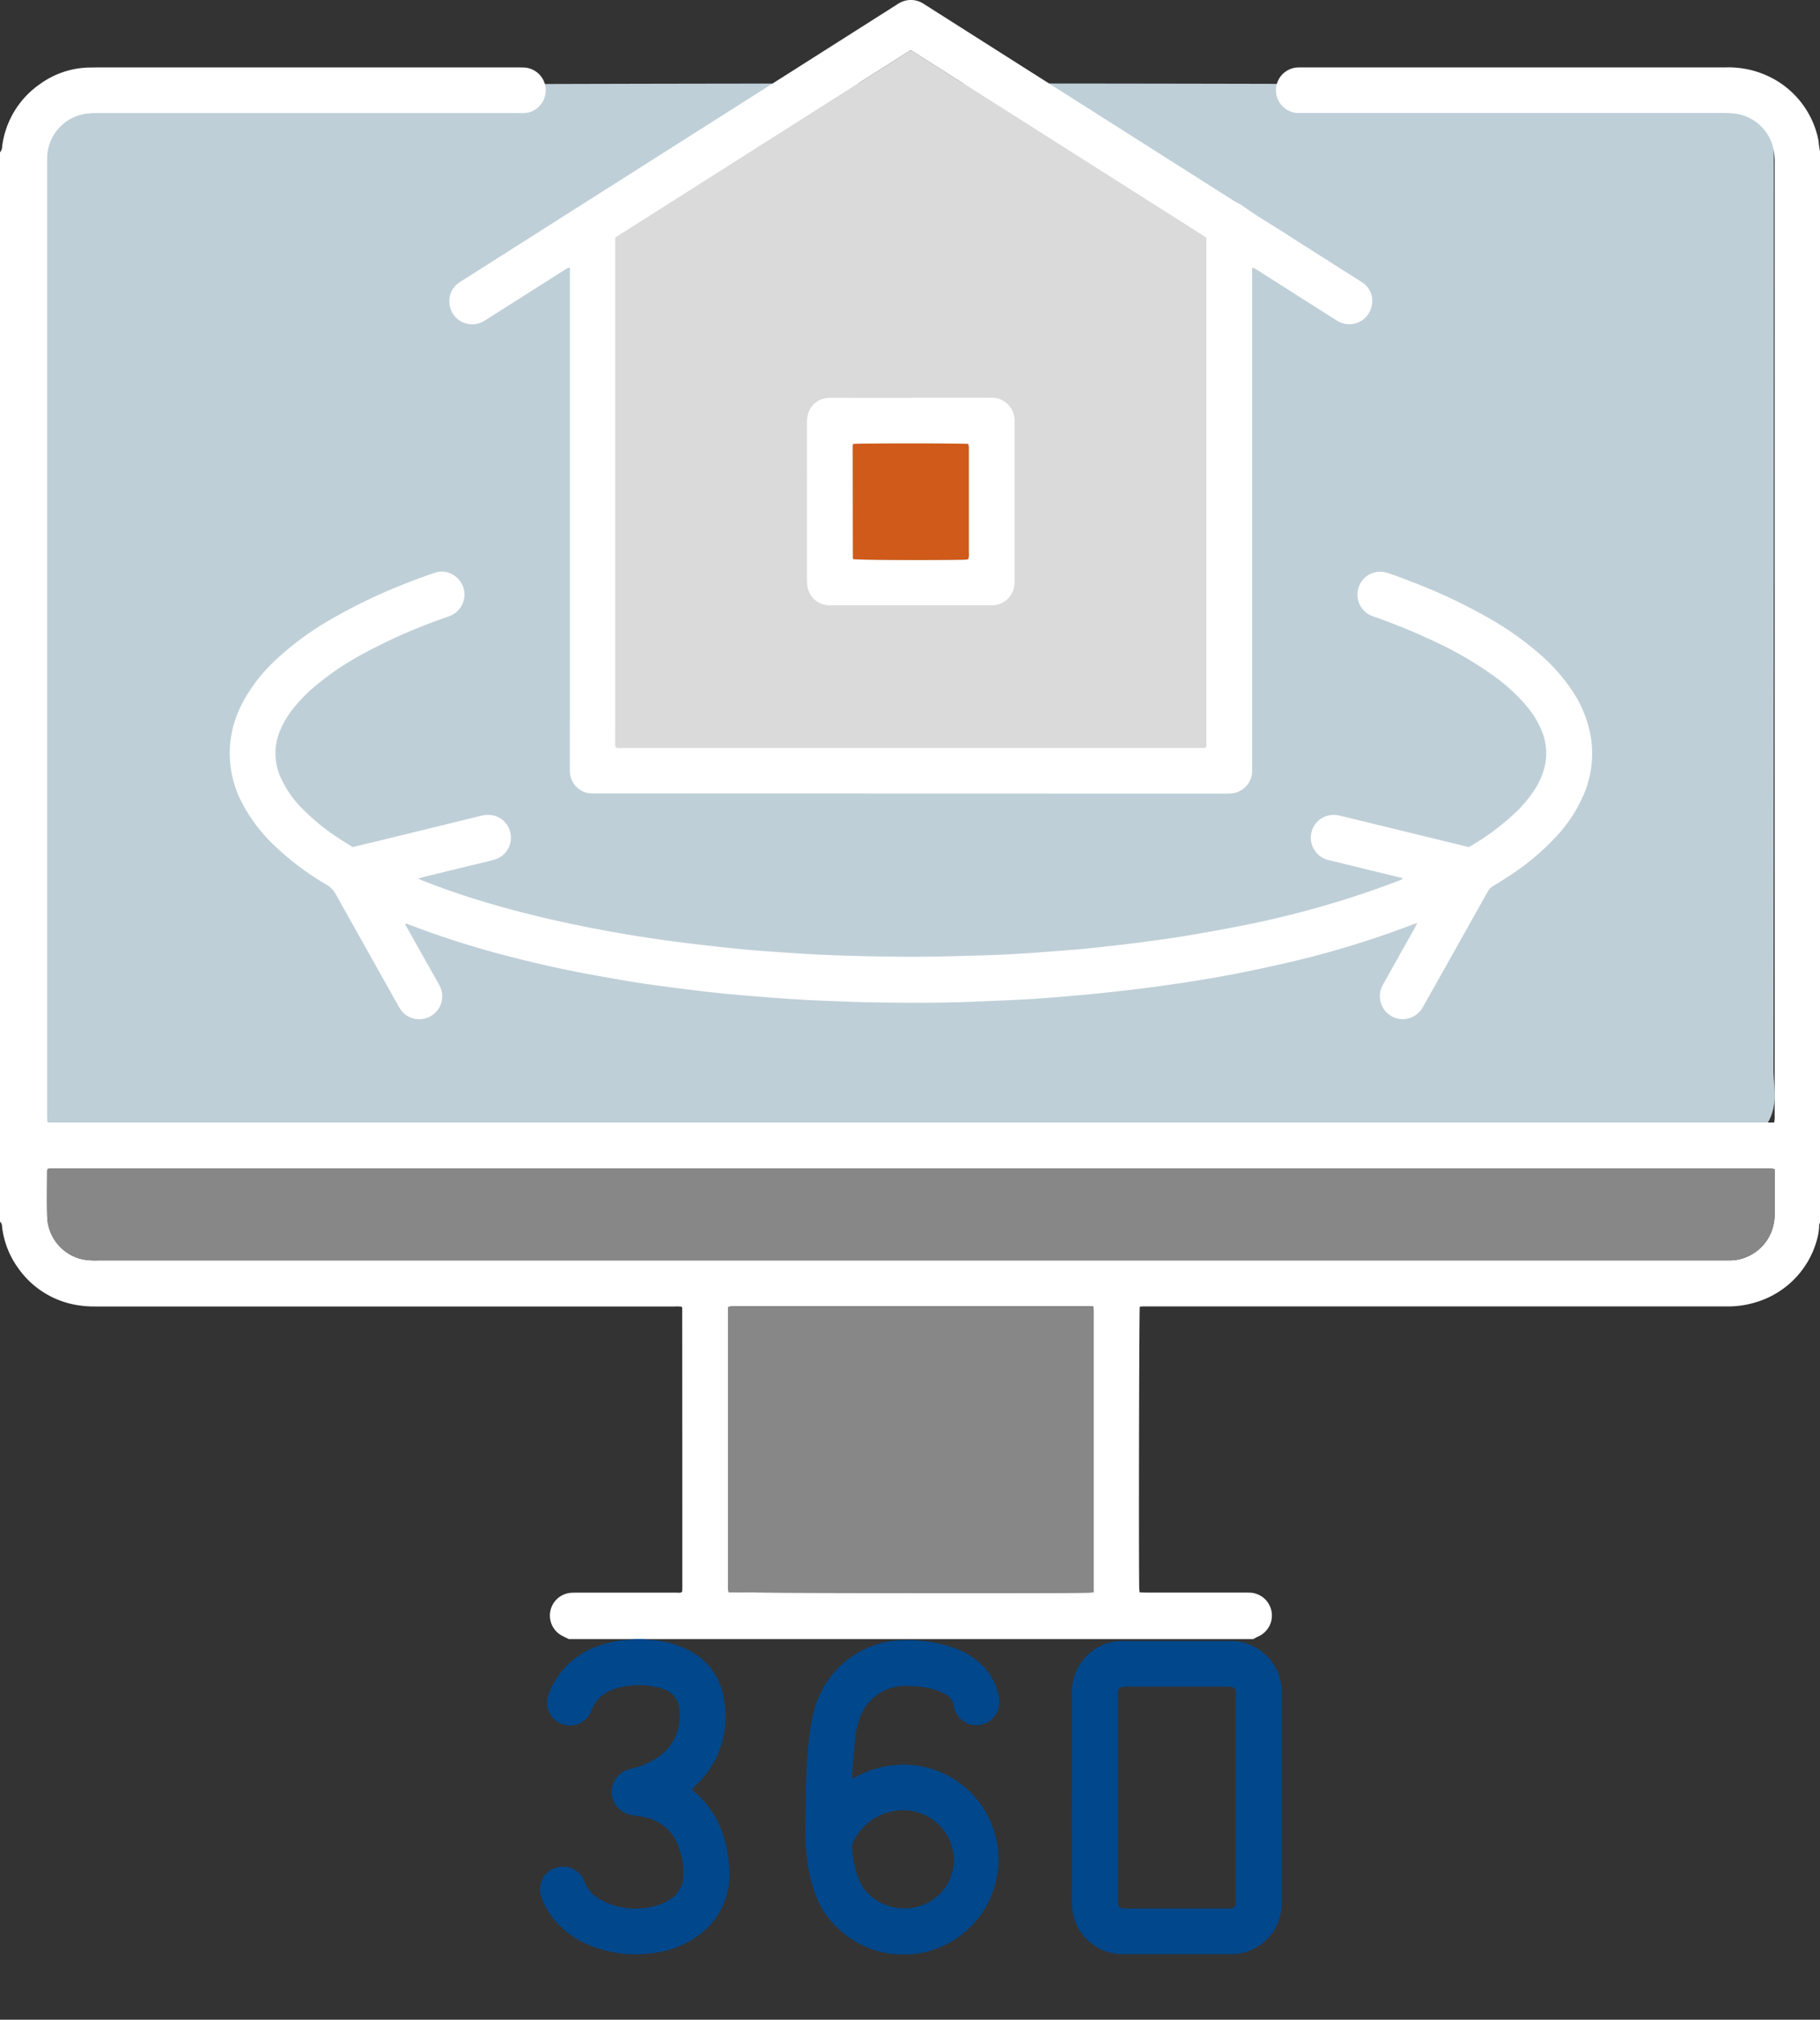 <svg id="icon_point3_06" xmlns="http://www.w3.org/2000/svg" xmlns:xlink="http://www.w3.org/1999/xlink" width="117.219" height="130" viewBox="0 0 117.219 130">
  <rect x="0" y="0" width="117.219" height="130" fill="#333333" stroke="none"/>
  <defs>
    <clipPath id="clip-path">
      <rect id="長方形_3428" data-name="長方形 3428" width="117.219" height="130" fill="none"/>
    </clipPath>
    <clipPath id="clip-path-2">
      <rect id="長方形_3449" data-name="長方形 3449" width="47.774" height="20.303" fill="none"/>
    </clipPath>
  </defs>
  <g id="グループ_5715" data-name="グループ 5715" clip-path="url(#clip-path)">
    <path id="パス_3190" data-name="パス 3190" d="M3.2,33.474c4.847-.44,105.487-.46,110.7-.036a9.211,9.211,0,0,1,.583,1.7,15.093,15.093,0,0,1,.044,2.24q0,29.622-.019,59.243c0,1.252.419,2.554-.721,3.9-1.111.069-2.3.2-3.5.21-35.444.4-101.809.189-106.765-.332a1.722,1.722,0,0,1-.331-.221.479.479,0,0,1-.137-.307q-.088-32.5-.152-65a7.421,7.421,0,0,1,.293-1.4" transform="translate(-0.286 -27.759)" fill="#bfcfd8"/>
    <path id="パス_3191" data-name="パス 3191" d="M0,37.452A.541.541,0,0,0,.135,37.1a5.756,5.756,0,0,1,2.489-4.078,5.577,5.577,0,0,1,3.15-1.03c.153,0,.307-.006.461-.006H33.306c.153,0,.307,0,.46.006a1.47,1.47,0,0,1,1.374,1.3,1.485,1.485,0,0,1-1.077,1.591,1.75,1.75,0,0,1-.351.041c-.13.007-.26,0-.39,0H6.251a4.058,4.058,0,0,0-1.053.111A2.913,2.913,0,0,0,3.04,37.714c-.005.13-.005.26-.005.39q0,30.673,0,61.346c0,.139.006.278.011.427A1,1,0,0,0,3.2,99.9h111.06a1.846,1.846,0,0,0,.038-.217c.006-.105,0-.212,0-.318q0-30.585,0-61.17a4.281,4.281,0,0,0-.116-1.124,2.915,2.915,0,0,0-2.486-2.12c-.224-.019-.447-.033-.672-.033H83.957c-.142,0-.283,0-.425,0a1.468,1.468,0,0,1,0-2.927c.129-.008.26-.007.39-.007q13.624,0,27.248,0a6.011,6.011,0,0,1,2.583.506,5.79,5.79,0,0,1,3.348,4.1c.035.148.035.3.058.455.016.115.041.23.061.344V106.35c-.077.1-.05.227-.064.343a3.612,3.612,0,0,1-.053.42,5.786,5.786,0,0,1-3.966,4.339,6.081,6.081,0,0,1-1.989.281q-18.6,0-37.195,0c-.118,0-.236,0-.354,0a1.747,1.747,0,0,0-.192.023c-.043.317-.071,17.312-.032,18.194a1.735,1.735,0,0,0,.032.191c.139,0,.266.012.393.013H80.1c.165,0,.331,0,.5.011A1.475,1.475,0,0,1,80.993,133c-.094.042-.181.1-.271.148H36.64c-.136-.066-.274-.131-.409-.2a1.469,1.469,0,0,1,.578-2.782c.13-.007.26-.007.39-.007h3.508q1.435,0,2.87,0c.115,0,.236.032.339-.043a.339.339,0,0,0,.024-.069c0-.071.006-.142.006-.213q0-9-.008-18a.086.086,0,0,0-.006-.034.34.34,0,0,0-.044-.048,2.4,2.4,0,0,0-.432-.013H9.691c-1.193,0-2.386.006-3.579,0a6.838,6.838,0,0,1-1.128-.086,5.777,5.777,0,0,1-3.825-2.4A5.62,5.62,0,0,1,.133,106.6.413.413,0,0,0,0,106.28Zm114.3,65.454a1.49,1.49,0,0,0-.53-.041H3.58c-.106,0-.213,0-.319,0-.067,0-.133.017-.2.026a.681.681,0,0,0-.025.122c0,.992-.02,1.985.007,2.976A2.9,2.9,0,0,0,5.3,108.7a4.316,4.316,0,0,0,.986.072h104.77c.142,0,.284,0,.426,0a2.913,2.913,0,0,0,2.692-2.1,3.423,3.423,0,0,0,.127-.98q0-1.223,0-2.444v-.339M70.433,130.131V112.2c0-.083,0-.166,0-.248s-.022-.133-.036-.222H47.361c-.083,0-.166,0-.248,0a2.028,2.028,0,0,0-.21.041v17.871c0,.095,0,.189,0,.283,0,.067.018.133.026.193.4.056,21.143.084,23.255.033.069,0,.136-.013.247-.023" transform="translate(0 -27.646)" fill="#fff"/>
    <path id="パス_3193" data-name="パス 3193" d="M39.854,44.393a.946.946,0,0,0-.39.191q-2.453,1.553-4.905,3.11c-.11.069-.219.141-.335.2A1.467,1.467,0,0,1,32.1,46.585a1.385,1.385,0,0,1,.561-1.17,3.884,3.884,0,0,1,.323-.217l7.086-4.5,10.375-6.582,10.377-6.585c.089-.057.177-.118.271-.168a1.486,1.486,0,0,1,1.458,0c.073.039.141.087.211.131Q72.614,33.75,82.466,40c.17.107.346.2.52.3.05.03.105.054.153.088.928.673,1.92,1.248,2.883,1.866,1.54.988,3.088,1.964,4.633,2.945.09.057.183.11.267.174a1.418,1.418,0,0,1,.586,1.463,1.477,1.477,0,0,1-2.165,1.023c-.1-.058-.2-.124-.3-.187l-4.873-3.095c-.1-.062-.2-.119-.289-.172-.1.033-.078.1-.079.154,0,.118,0,.236,0,.354V76.46c0,.13,0,.26,0,.39a1.459,1.459,0,0,1-1.389,1.395c-.13.008-.26.009-.39.009l-40.534-.011a2.336,2.336,0,0,1-.527-.038,1.445,1.445,0,0,1-1.1-1.32c0-.059-.007-.117-.007-.177q0-1.63.005-3.26c0-.131,0-.261,0-.39V44.393Zm2.94-1.923V72.985c0,.674-.006,1.346-.007,2.02a2.447,2.447,0,0,0,.029.273,1.191,1.191,0,0,0,.159.025q18.884,0,37.768,0c.02,0,.04-.021.078-.041a1.063,1.063,0,0,0,.022-.157q0-16.317,0-32.623c-.069-.05-.115-.087-.165-.117L61.867,30.436a.1.1,0,0,0-.033-.01l-.054-.005L42.793,42.469" transform="translate(-3.156 -27.173)" fill="#fff"/>
    <path id="パス_3194" data-name="パス 3194" d="M91.942,87.708q-.583-.145-1.167-.287-1.769-.431-3.541-.863a1.479,1.479,0,0,1-1.164-1.152,1.464,1.464,0,0,1,1.515-1.766,1.913,1.913,0,0,1,.384.06l7.837,1.909.39.094a.782.782,0,0,0,.121-.051,15.906,15.906,0,0,0,2.866-2.13,8.129,8.129,0,0,0,1.253-1.487,4.786,4.786,0,0,0,.681-1.586,3.739,3.739,0,0,0-.182-2.158,5.96,5.96,0,0,0-1-1.658,11.567,11.567,0,0,0-2.167-1.977,23.129,23.129,0,0,0-3.507-2.061,40.5,40.5,0,0,0-4.051-1.68,2.892,2.892,0,0,1-.362-.142,1.468,1.468,0,0,1-.711-1.839,1.448,1.448,0,0,1,1.752-.894c.5.147.98.339,1.465.524a35.775,35.775,0,0,1,4.911,2.271,20.5,20.5,0,0,1,3.644,2.563,11.735,11.735,0,0,1,1.876,2.115,7.773,7.773,0,0,1,1.249,2.908,6.675,6.675,0,0,1-.4,3.854,9.261,9.261,0,0,1-1.81,2.774,15.883,15.883,0,0,1-2.892,2.438q-.559.375-1.137.719a1.034,1.034,0,0,0-.383.4q-2.026,3.615-4.059,7.226c-.058.1-.114.208-.179.306a1.474,1.474,0,0,1-2.574-1.408,4.045,4.045,0,0,1,.2-.376q.954-1.7,1.907-3.4c.056-.1.1-.2.184-.355-.133.043-.209.064-.282.092a61.638,61.638,0,0,1-8.773,2.615c-1.508.342-3.022.644-4.547.9q-1.764.293-3.536.526-1.844.239-3.693.423c-1.3.128-2.61.239-3.918.326-1.189.078-2.382.115-3.573.169-2.2.1-4.393.083-6.59.056-1.109-.013-2.218-.068-3.327-.109-.649-.026-1.3-.056-1.946-.1-.837-.054-1.673-.119-2.508-.186q-.954-.076-1.905-.167c-.552-.055-1.1-.118-1.654-.183-.621-.073-1.243-.149-1.862-.232-.738-.1-1.475-.195-2.209-.311-.9-.144-1.791-.306-2.685-.466-1.673-.3-3.331-.662-4.979-1.078a59.325,59.325,0,0,1-6.421-1.978l-.731-.276c-.068.1.014.165.048.225q.925,1.654,1.856,3.3c.093.165.191.326.275.5a1.465,1.465,0,0,1-.931,2.088,1.445,1.445,0,0,1-1.591-.576,3.893,3.893,0,0,1-.2-.335q-1.987-3.536-3.969-7.073a1.585,1.585,0,0,0-.6-.623,17.766,17.766,0,0,1-3.338-2.5,10.329,10.329,0,0,1-2.19-2.938,6.844,6.844,0,0,1-.667-3.718,6.991,6.991,0,0,1,.775-2.526,10.45,10.45,0,0,1,2.054-2.692,19.134,19.134,0,0,1,3.664-2.712,35.366,35.366,0,0,1,5.246-2.47c.473-.181.949-.357,1.431-.516a1.376,1.376,0,0,1,1.252.174,1.476,1.476,0,0,1-.243,2.589c-.2.09-.421.152-.632.229a35.3,35.3,0,0,0-5.069,2.261,18.185,18.185,0,0,0-2.989,2.019,10.146,10.146,0,0,0-1.459,1.492,5.948,5.948,0,0,0-.8,1.334,3.762,3.762,0,0,0,.008,3.062,6.786,6.786,0,0,0,1.431,2.051,14.024,14.024,0,0,0,2.426,1.949c.257.168.519.326.787.494.507-.122,1.011-.241,1.514-.363q3.368-.821,6.737-1.646a1.661,1.661,0,0,1,.908,0,1.454,1.454,0,0,1,1.029,1.415A1.435,1.435,0,0,1,33.494,86.5c-.337.106-.683.181-1.027.265-1.192.291-2.384.578-3.576.868-.1.025-.2.058-.35.105.167.071.281.126.4.172,1.286.5,2.592.947,3.915,1.342,2.115.63,4.259,1.148,6.423,1.58q2.136.425,4.288.749c.957.143,1.917.265,2.877.38q1.495.18,2.992.327c.705.069,1.412.118,2.119.166.954.066,1.908.136,2.864.179,1.144.051,2.289.086,3.435.109,1.074.022,2.149.033,3.224.023,1.252-.013,2.5-.048,3.754-.084.767-.023,1.535-.054,2.3-.1.86-.05,1.72-.117,2.579-.183.659-.05,1.318-.1,1.976-.168.763-.076,1.526-.162,2.288-.252.61-.07,1.218-.151,1.826-.234.713-.1,1.426-.194,2.137-.313,1.012-.17,2.023-.346,3.031-.544A61.841,61.841,0,0,0,91.584,87.92c.119-.046.236-.1.354-.145,0-.022,0-.044,0-.067" transform="translate(-1.612 -31.185)" fill="#fff"/>
    <path id="パス_3197" data-name="パス 3197" d="M114.631,110.635v.338q0,1.223,0,2.445a3.4,3.4,0,0,1-.127.98,2.911,2.911,0,0,1-2.692,2.1c-.142,0-.283.005-.425.005H6.616a4.32,4.32,0,0,1-.986-.073,2.894,2.894,0,0,1-2.255-2.709c-.026-.991-.007-1.984-.006-2.976a.673.673,0,0,1,.024-.121c.064-.009.131-.023.2-.027.106,0,.213,0,.319,0q55.1,0,110.192,0a1.49,1.49,0,0,1,.53.041" transform="translate(-0.33 -35.374)" fill="#878787"/>
    <path id="パス_3198" data-name="パス 3198" d="M75.546,138.827c-.111.011-.179.022-.247.023-2.112.05-22.85.023-23.255-.033-.008-.06-.023-.126-.026-.193,0-.094,0-.188,0-.283V120.47a2.028,2.028,0,0,1,.21-.041c.082-.006.165,0,.248,0H75.509c.014.088.032.154.036.222s0,.165,0,.248v17.929Z" transform="translate(-5.114 -36.341)" fill="#878787"/>
    <path id="パス_3199" data-name="パス 3199" d="M43.959,42.823,62.945,30.775,63,30.78a.142.142,0,0,1,.033.01l18.81,11.931c.05.032.1.068.165.117q0,16.3,0,32.623a1.07,1.07,0,0,1-.021.157c-.038.021-.058.041-.078.041q-18.884,0-37.767,0a1.069,1.069,0,0,1-.16-.025,2.646,2.646,0,0,1-.028-.273c0-.674.006-1.346.006-2.02q0-15.025,0-30.05ZM62.992,53.129h-2.9c-.791,0-1.582-.006-2.372,0a1.416,1.416,0,0,0-1.346,1.016,2.151,2.151,0,0,0-.076.593q-.007,5.065,0,10.13a3.089,3.089,0,0,0,.03.387,1.448,1.448,0,0,0,1.359,1.225c.094,0,.188,0,.283,0H68.021c.094,0,.188,0,.283-.005a1.449,1.449,0,0,0,1.29-1,2.021,2.021,0,0,0,.075-.665V54.794a2.874,2.874,0,0,0-.007-.318,1.454,1.454,0,0,0-.911-1.249,1.569,1.569,0,0,0-.66-.1q-2.55,0-5.1,0" transform="translate(-4.321 -27.527)" fill="#dadada"/>
    <path id="パス_3200" data-name="パス 3200" d="M64.336,55.566h5.1a1.55,1.55,0,0,1,.659.1,1.457,1.457,0,0,1,.912,1.249,3.123,3.123,0,0,1,.006.318q0,5.012,0,10.023a2.029,2.029,0,0,1-.075.665,1.452,1.452,0,0,1-1.291,1c-.094.006-.188.005-.283.005H59.309c-.095,0-.188,0-.283,0A1.446,1.446,0,0,1,57.667,67.7a2.956,2.956,0,0,1-.031-.388q0-5.064,0-10.13a2.118,2.118,0,0,1,.077-.593,1.414,1.414,0,0,1,1.345-1.016c.791-.009,1.582,0,2.372,0h2.9m-3.725,2.976a1.327,1.327,0,0,0-.02.155q0,3.6.011,7.193a.074.074,0,0,0,.009.033.116.116,0,0,0,.022.024c.332.058,4.776.081,7.15.037.079,0,.16-.015.234-.023a.852.852,0,0,0,.049-.432q0-3.277,0-6.555c0-.083,0-.166,0-.248a1.715,1.715,0,0,0-.039-.188c-.35-.047-7.089-.045-7.414,0" transform="translate(-5.666 -29.964)" fill="#fff"/>
    <path id="パス_3201" data-name="パス 3201" d="M60.934,58.863c.325-.049,7.064-.05,7.414,0a1.716,1.716,0,0,1,.039.188c.007.082,0,.165,0,.248q0,3.277,0,6.555a.852.852,0,0,1-.049.432c-.074.008-.154.023-.234.023-2.374.044-6.819.021-7.15-.037a.116.116,0,0,1-.022-.024.074.074,0,0,1-.009-.033q-.007-3.6-.011-7.193a1.327,1.327,0,0,1,.02-.155" transform="translate(-5.989 -30.285)" fill="#cf5a19"/>
    <g id="グループ_5725" data-name="グループ 5725" transform="translate(34.781 105.494)">
      <g id="グループ_5724" data-name="グループ 5724" transform="translate(0 0)" clip-path="url(#clip-path-2)">
        <path id="パス_3304" data-name="パス 3304" d="M6.61,0a3.847,3.847,0,0,0,.416.06A5.924,5.924,0,0,1,9.253.578a4.2,4.2,0,0,1,2.606,3.375A6.043,6.043,0,0,1,9.97,9.482l-.193.183a1.322,1.322,0,0,0,.119.129,6.229,6.229,0,0,1,2.095,3.565,7.968,7.968,0,0,1,.195,1.473,4.8,4.8,0,0,1-2.24,4.425,6.065,6.065,0,0,1-2.429.926,7.868,7.868,0,0,1-4.177-.408,5.927,5.927,0,0,1-2.176-1.422A4.871,4.871,0,0,1,.11,16.691a1.451,1.451,0,0,1-.026-1.04,1.4,1.4,0,0,1,1.227-.981,1.434,1.434,0,0,1,1.471.775,1.956,1.956,0,0,1,.085.195,2.191,2.191,0,0,0,.844,1.022,4.038,4.038,0,0,0,1.607.617,4.658,4.658,0,0,0,2.408-.192,2.774,2.774,0,0,0,.83-.463,1.758,1.758,0,0,0,.674-1.316,4.666,4.666,0,0,0-.436-2.237,2.845,2.845,0,0,0-1.98-1.578c-.273-.069-.555-.1-.835-.148a1.782,1.782,0,0,1-.6-.195,1.49,1.49,0,0,1-.087-2.558,1.956,1.956,0,0,1,.586-.243,5.869,5.869,0,0,0,1.163-.417A3.771,3.771,0,0,0,8.27,7a2.993,2.993,0,0,0,.671-1.5A3.292,3.292,0,0,0,8.955,4.4a1.4,1.4,0,0,0-.72-1.039A2.605,2.605,0,0,0,7.507,3.1a5.2,5.2,0,0,0-2.624.089,2.749,2.749,0,0,0-.793.383,2.073,2.073,0,0,0-.722.9c-.047.108-.087.221-.142.324A1.472,1.472,0,0,1,.5,3.746,3.782,3.782,0,0,1,.92,2.773,5.184,5.184,0,0,1,3.831.426,6.429,6.429,0,0,1,5.735.06,3.046,3.046,0,0,0,6.114,0Z" transform="translate(0 0)" fill="#00478b"/>
        <path id="パス_3305" data-name="パス 3305" d="M37.991,10.2V3.435a3.174,3.174,0,0,1,.656-1.981A3.181,3.181,0,0,1,41.166.147c.248-.009.5,0,.744,0,2.067,0,4.133,0,6.2,0a3.287,3.287,0,0,1,3.4,3.215c0,.083,0,.166,0,.248q0,6.627,0,13.253a3.845,3.845,0,0,1-.188,1.254A3.259,3.259,0,0,1,48.383,20.3c-.083,0-.166,0-.248,0H41.368a3.578,3.578,0,0,1-1.015-.124,3.268,3.268,0,0,1-2.36-3.141c-.005-2.279,0-4.559,0-6.838m2.958,0q0,3.314,0,6.627c0,.458.078.537.535.537H48a1.673,1.673,0,0,0,.213,0,.344.344,0,0,0,.333-.346c.006-.07,0-.142,0-.212V3.658c0-.083,0-.166,0-.248a.324.324,0,0,0-.287-.312,1.318,1.318,0,0,0-.246-.014c-.248,0-.5,0-.744,0h-5.7a1.83,1.83,0,0,0-.352.023.3.3,0,0,0-.259.294c-.009.105-.005.213-.005.319V10.2" transform="translate(-3.735 -0.013)" fill="#00478b"/>
        <path id="パス_3306" data-name="パス 3306" d="M21.972,8.953c.144.012.234-.077.336-.128A6.618,6.618,0,0,1,25.52,8.1a6.114,6.114,0,1,1-4.637,10.363,5.74,5.74,0,0,1-1.416-2.382,10.086,10.086,0,0,1-.429-2.149c-.019-.188-.046-.374-.066-.562a2.883,2.883,0,0,1-.018-.318c.006-1.04.01-2.078.023-3.118s.07-2.1.175-3.147a13.385,13.385,0,0,1,.314-1.992,6.214,6.214,0,0,1,1.45-2.762A6,6,0,0,1,24.544.138,9.192,9.192,0,0,1,28.52.58a4.917,4.917,0,0,1,1.9,1.2,3.651,3.651,0,0,1,1,2.033,1.477,1.477,0,0,1-2.889.612.448.448,0,0,1-.013-.069.984.984,0,0,0-.572-.8,3.884,3.884,0,0,0-1.269-.426,7.574,7.574,0,0,0-1.34-.1A3.074,3.074,0,0,0,22.49,5.012a5.342,5.342,0,0,0-.316,1.3c-.088.833-.148,1.67-.218,2.5a.611.611,0,0,0,.016.132m2.941,2.107a3.568,3.568,0,0,0-2.84,1.934.774.774,0,0,0-.111.539c.026.151.032.3.053.457a5.884,5.884,0,0,0,.411,1.568,2.719,2.719,0,0,0,.863,1.1,3.318,3.318,0,0,0,2.563.659,3.142,3.142,0,0,0,2.668-3.068,3.258,3.258,0,0,0-3.607-3.19" transform="translate(-1.863 -0.007)" fill="#00478b"/>
      </g>
    </g>
  </g>
</svg>
